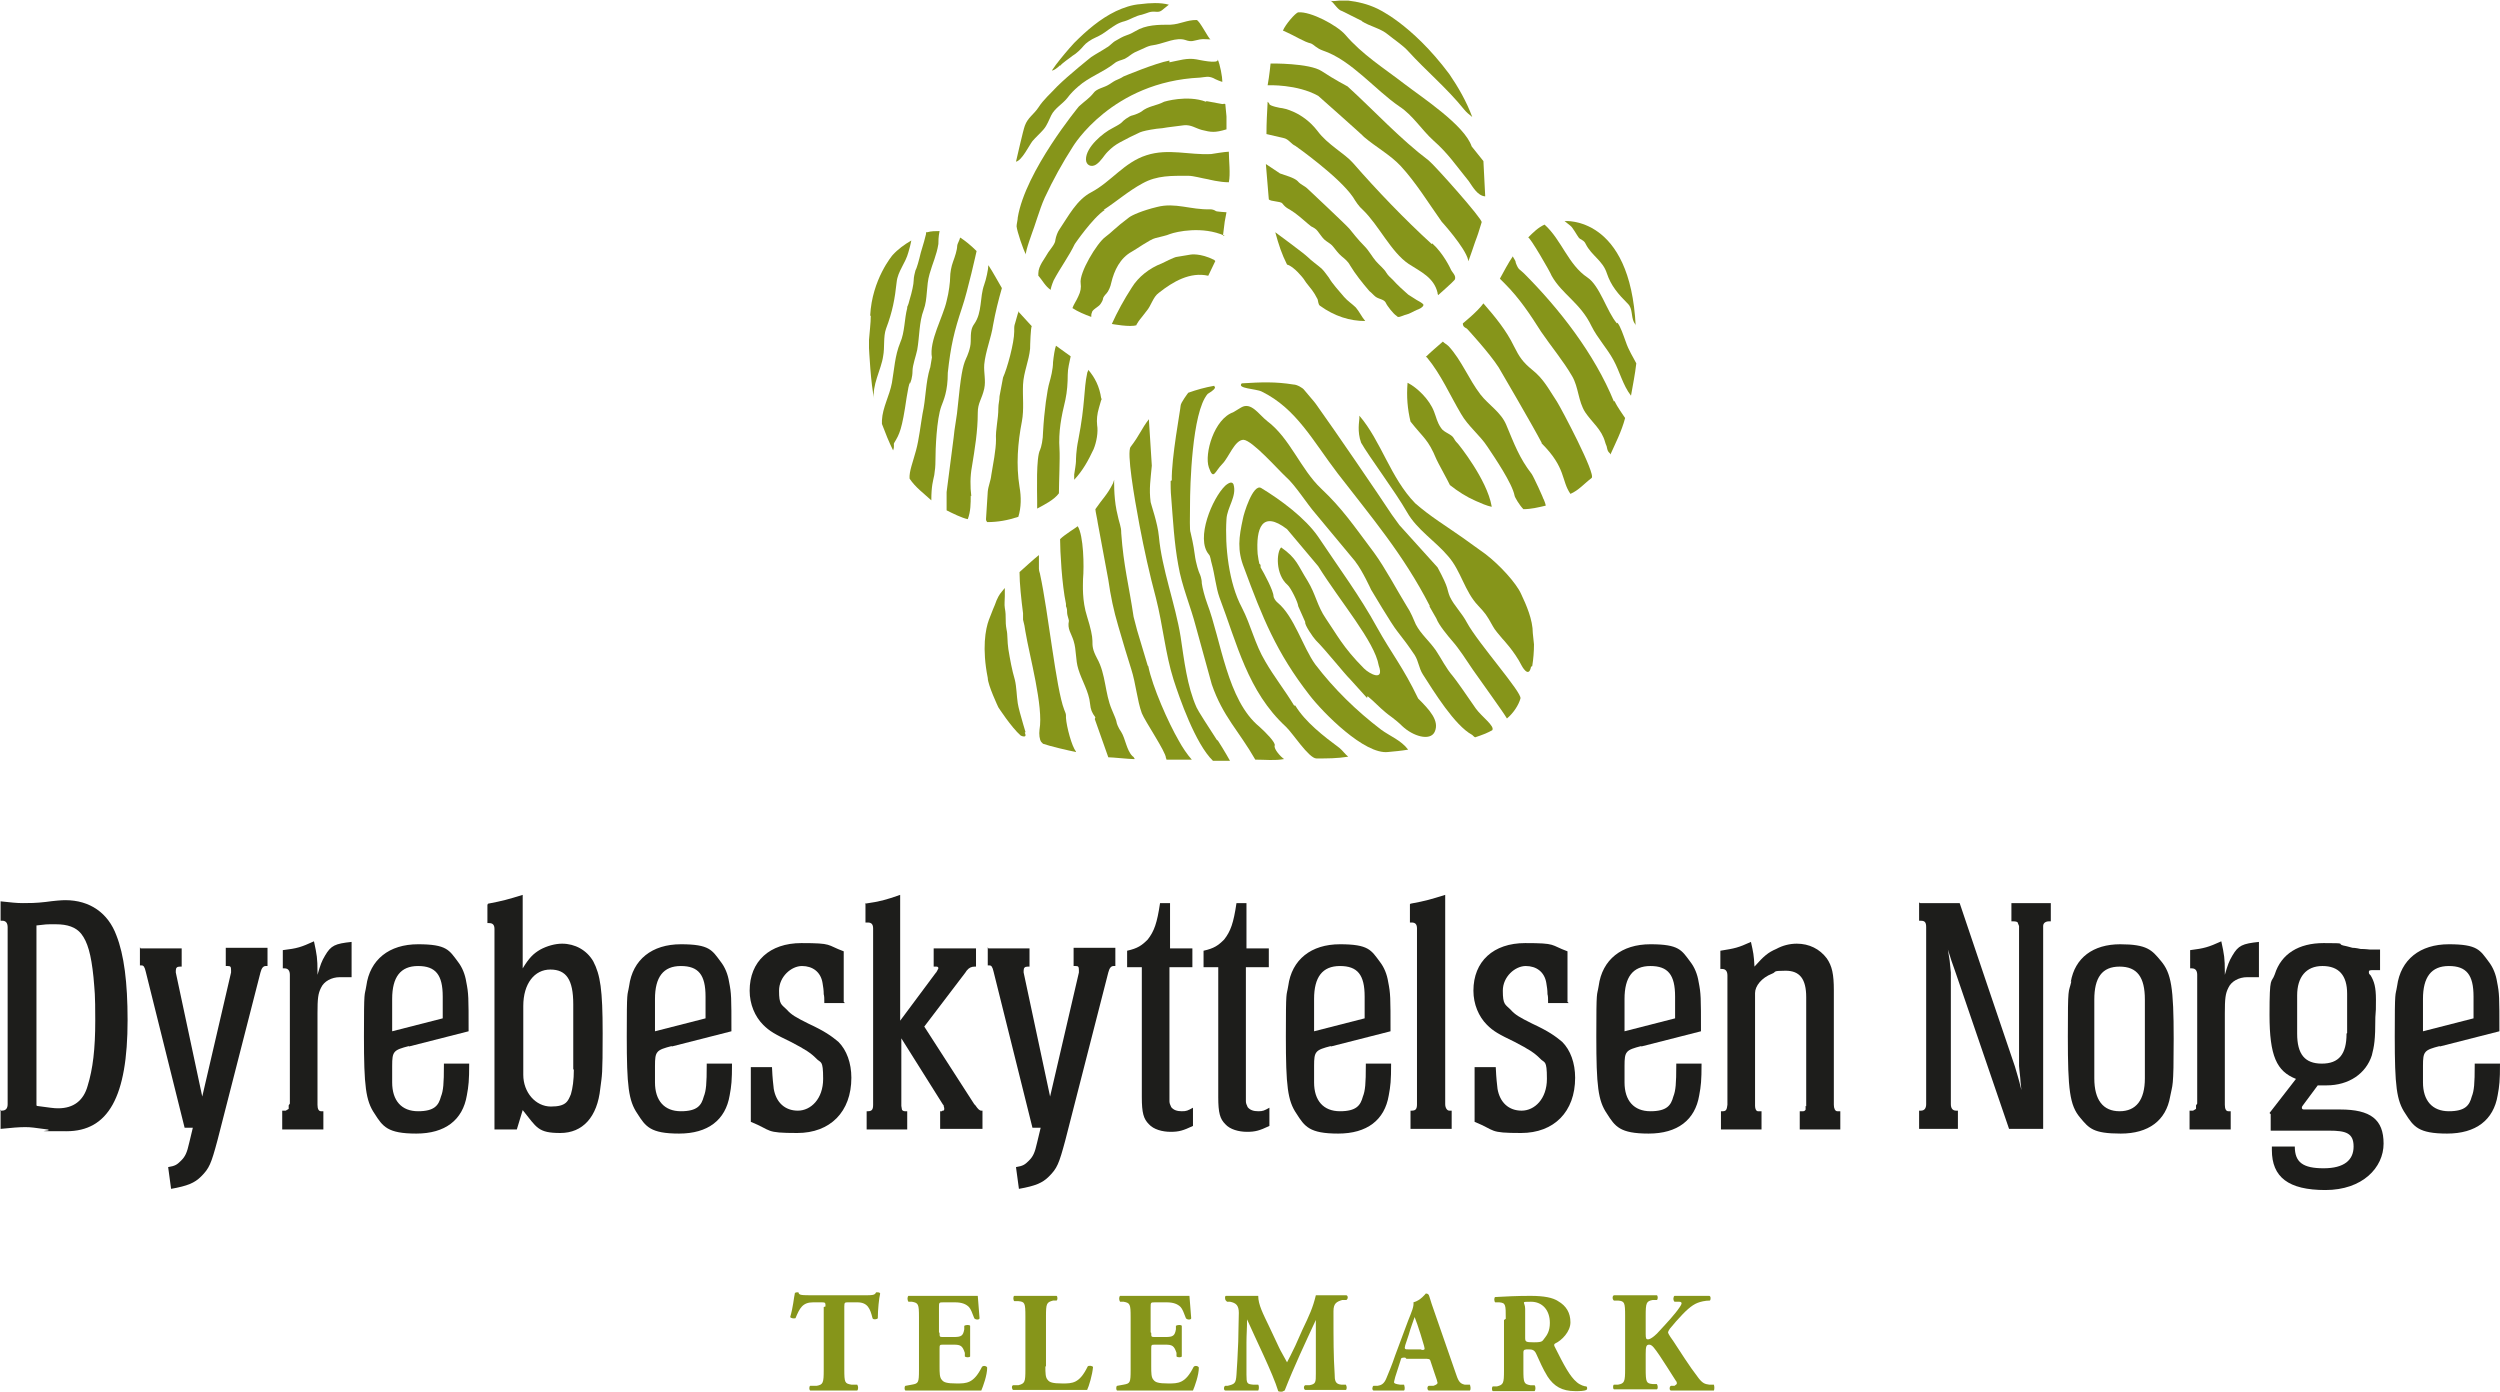 <?xml version="1.0" encoding="UTF-8"?>
<svg xmlns="http://www.w3.org/2000/svg" id="Logo" version="1.1" viewBox="0 0 425.2 236.7">
  <defs>
    <style>
      .cls-1 {
        fill: #1d1d1b;
      }

      .cls-1, .cls-2 {
        stroke-width: 0px;
      }

      .cls-2 {
        fill: #86951a;
      }
    </style>
  </defs>
  <g>
    <g>
      <path class="cls-1" d="M0,188.9h.3c.7,0,1-.4,1-1.1v-30.1c0-.7-.3-1.1-.9-1.1H.1v-3.3c1.9.2,2.7.3,3.8.3s2.2,0,3.9-.2c1.4-.2,2.7-.3,3.3-.3,4.2,0,7.3,2.2,8.7,6,1.3,3.3,1.9,8,1.9,14.4,0,13.1-3.3,18.9-10.4,18.9s-2,0-3.2-.3c-2.3-.3-2.8-.4-3.8-.4s-2.3.1-4.2.3v-3.3ZM6.3,188.1c2.3.3,2.8.4,3.6.4,2.6,0,4.3-1.3,5-3.8.9-2.9,1.3-6.3,1.3-11.1s-.1-4.9-.3-7.4c-.4-3.9-1-6-2.1-7.4-.9-1.1-2.3-1.6-4.3-1.6s-1.4,0-3.3.2v30.6Z"></path>
      <path class="cls-1" d="M23.9,161.3h7v3.1h-.3c-.5,0-.7.2-.7.7s0,.3,0,.3l4.5,21.1,4.9-21.1v-.4c0-.6-.1-.7-.6-.7h-.3v-3.1h7.1v3.1h-.3c-.4,0-.7.3-.9,1.1l-7.3,28.5c-1.1,4.1-1.4,4.8-2.8,6.2-1.1,1.1-2.3,1.6-5.1,2.1l-.5-3.7c1.2-.2,1.5-.4,2.2-1.1.7-.7,1-1.3,1.4-3.1l.6-2.5h-1.4l-6.6-26.5c-.2-.9-.4-1.1-.7-1.1h-.3v-3.1Z"></path>
      <path class="cls-1" d="M48,188.9h.6c0,0,.5-.3.5-.3v-.6c0,0,.2-.3.2-.3v-21.9c0-.7-.3-1.1-.9-1.1h-.3v-3.1c2.5-.3,3.1-.5,5.3-1.5.5,2.3.6,2.9.6,5.2v.5c.5-1.7.7-2.3,1.3-3.3,1-1.7,1.7-2,4.5-2.3v6h-2c-1.4,0-2.7.7-3.2,1.8-.5,1-.6,1.8-.6,4.4v15.5c0,.7.2,1.1.6,1.1h.4v3.1h-7v-3.1Z"></path>
      <path class="cls-1" d="M69.6,177.9c-2.7.7-2.9.9-2.9,3.4v2.8c0,3.1,1.6,4.9,4.4,4.9s3.5-1,3.9-2.5c.4-1,.5-2.2.5-5.3v-.3h4.3c0,2.9-.1,3.8-.4,5.4-.7,4.2-3.7,6.5-8.6,6.5s-5.7-1.2-7.1-3.4c-1.5-2.2-1.8-4.7-1.8-13.1s.1-6.7.4-8.6c.6-4.5,3.9-7.1,8.8-7.1s5.3,1,6.8,3c.7.9,1.2,2.1,1.4,3.4.4,2,.4,2.6.4,8.4l-10.2,2.6ZM66.7,175.4l8.6-2.2v-3.7c0-3.7-1.2-5.2-4.2-5.2s-4.4,1.9-4.4,5.6v5.5Z"></path>
      <path class="cls-1" d="M83,153.7c2.6-.5,3.3-.7,5.9-1.5v12.5c1.1-1.8,1.8-2.5,3-3.2,1.1-.6,2.5-1,3.7-1,2.2,0,4.2,1.1,5.3,3,1.2,2.3,1.6,4.8,1.6,12.2s-.1,7-.4,9.4c-.5,4.9-3,7.6-6.8,7.6s-4-.9-6.4-3.9l-1,3.3h-3.8v-34.1c0-.7-.3-1-.9-1h-.3v-3.1ZM97.5,181.9v-11.1c0-4.2-1.2-5.9-3.9-5.9s-4.6,2.4-4.6,6.2v11.7c0,3,2.1,5.4,4.7,5.4s2.9-.9,3.4-2.1c.3-1,.5-2.4.5-4.2Z"></path>
      <path class="cls-1" d="M114.3,177.9c-2.7.7-2.9.9-2.9,3.4v2.8c0,3.1,1.6,4.9,4.4,4.9s3.5-1,3.9-2.5c.4-1,.5-2.2.5-5.3v-.3h4.3c0,2.9-.1,3.8-.4,5.4-.7,4.2-3.7,6.5-8.6,6.5s-5.7-1.2-7.1-3.4c-1.5-2.2-1.8-4.7-1.8-13.1s.1-6.7.4-8.6c.6-4.5,3.9-7.1,8.8-7.1s5.3,1,6.8,3c.7.9,1.2,2.1,1.4,3.4.4,2,.4,2.6.4,8.4l-10.2,2.6ZM111.4,175.4l8.6-2.2v-3.7c0-3.7-1.2-5.2-4.2-5.2s-4.4,1.9-4.4,5.6v5.5Z"></path>
      <path class="cls-1" d="M143.7,170.6h-3.5c0-.7,0-1.2-.1-1.5,0-.7-.1-1.3-.2-1.9-.3-1.9-1.7-2.9-3.5-2.9s-3.9,1.8-3.9,4.2.4,2.3,1.3,3.2c.8.9,1.5,1.3,3.7,2.4,2.8,1.3,3.9,2.1,5.1,3.1,1.4,1.4,2.2,3.6,2.2,6.1,0,5.8-3.6,9.4-9.2,9.4s-4.2-.4-7.9-1.9v-9.3h3.6c.1,2.2.2,2.7.3,3.7.4,2.3,1.9,3.7,4.1,3.7s4.3-2,4.3-5.4-.4-2.6-1.2-3.5c-.9-.9-1.8-1.5-4.3-2.8-2.7-1.3-3.6-1.8-4.7-2.9-1.4-1.4-2.3-3.5-2.3-5.8,0-5,3.4-8.1,8.8-8.1s4.2.3,7.2,1.4v8.6Z"></path>
      <path class="cls-1" d="M147.1,153.7c2.7-.4,3.4-.6,6-1.5v21.4l6.1-8.2c.1,0,.1-.2.2-.3.1-.2.2-.4.2-.4,0-.3-.2-.3-.5-.3h-.3v-3.1h7.2v3.1h-.2c-.6,0-1,.2-1.4.7l-.2.3-7,9.2,8.5,13.2.2.2c.4.6.7.9,1,.9h.2v3.1h-7.2v-3h.3c0-.1.2-.1.2-.1.2,0,.2-.2.2-.3s0-.2-.1-.5c0-.1,0-.2-.1-.2l-7.1-11.3v11.5c0,0,.1.6.1.6,0,.1.2.3.5.3h.4v3.1h-6.9v-3.1h.2c.7,0,.9-.3.9-1.1v-30c0-.7-.3-1-.9-1h-.4v-3.1Z"></path>
      <path class="cls-1" d="M168.1,161.3h7v3.1h-.3c-.5,0-.7.2-.7.7s0,.3,0,.3l4.5,21.1,4.9-21.1v-.4c0-.6-.1-.7-.6-.7h-.3v-3.1h7.1v3.1h-.3c-.4,0-.7.3-.9,1.1l-7.3,28.5c-1.1,4.1-1.4,4.8-2.8,6.2-1.1,1.1-2.3,1.6-5.1,2.1l-.5-3.7c1.2-.2,1.5-.4,2.2-1.1.7-.7,1-1.3,1.4-3.1l.6-2.5h-1.4l-6.6-26.5c-.2-.9-.4-1.1-.7-1.1h-.3v-3.1Z"></path>
      <path class="cls-1" d="M191.7,161.7c1.8-.4,2.5-.9,3.5-1.9,1.1-1.4,1.6-2.8,2.1-6.2h1.7v7.7h3.8v3.2h-3.9v21.2c0,.9,0,1.4,0,1.6,0,.3.1.6.3,1,.4.5,1,.7,1.8.7s1-.1,1.9-.6v3.1c-1.7.8-2.4,1-3.8,1s-2.9-.4-3.7-1.3c-.9-.9-1.2-1.9-1.2-4.6v-22.1h-2.5v-2.8Z"></path>
      <path class="cls-1" d="M204.7,161.7c1.8-.4,2.5-.9,3.5-1.9,1.1-1.4,1.6-2.8,2.1-6.2h1.7v7.7h3.8v3.2h-3.9v21.2c0,.9,0,1.4,0,1.6,0,.3.1.6.3,1,.4.5,1,.7,1.8.7s1-.1,1.9-.6v3.1c-1.7.8-2.4,1-3.8,1s-2.9-.4-3.7-1.3c-.9-.9-1.2-1.9-1.2-4.6v-22.1h-2.5v-2.8Z"></path>
      <path class="cls-1" d="M226.4,177.9c-2.7.7-2.9.9-2.9,3.4v2.8c0,3.1,1.6,4.9,4.4,4.9s3.5-1,3.9-2.5c.4-1,.5-2.2.5-5.3v-.3h4.3c0,2.9-.1,3.8-.4,5.4-.7,4.2-3.7,6.5-8.6,6.5s-5.7-1.2-7.1-3.4c-1.5-2.2-1.8-4.7-1.8-13.1s.1-6.7.4-8.6c.6-4.5,3.9-7.1,8.8-7.1s5.3,1,6.8,3c.7.9,1.2,2.1,1.4,3.4.4,2,.4,2.6.4,8.4l-10.2,2.6ZM223.5,175.4l8.6-2.2v-3.7c0-3.7-1.2-5.2-4.2-5.2s-4.4,1.9-4.4,5.6v5.5Z"></path>
      <path class="cls-1" d="M239.9,153.7c2.7-.5,3.3-.7,5.9-1.5v35.6c0,.6.3,1.1.7,1.1h.4v3.1h-7v-3.1h.2c.7,0,.9-.3.9-1.1v-29.9c0-.7-.3-1-.9-1h-.3v-3.1Z"></path>
      <path class="cls-1" d="M266.8,170.6h-3.5c0-.7,0-1.2-.1-1.5,0-.7-.1-1.3-.2-1.9-.3-1.9-1.7-2.9-3.5-2.9s-3.9,1.8-3.9,4.2.4,2.3,1.3,3.2c.8.9,1.5,1.3,3.7,2.4,2.8,1.3,3.9,2.1,5.1,3.1,1.4,1.4,2.2,3.6,2.2,6.1,0,5.8-3.6,9.4-9.2,9.4s-4.2-.4-7.9-1.9v-9.3h3.6c.1,2.2.2,2.7.3,3.7.4,2.3,1.9,3.7,4.1,3.7s4.3-2,4.3-5.4-.4-2.6-1.2-3.5c-.9-.9-1.8-1.5-4.3-2.8-2.7-1.3-3.6-1.8-4.7-2.9-1.4-1.4-2.3-3.5-2.3-5.8,0-5,3.4-8.1,8.8-8.1s4.2.3,7.2,1.4v8.6Z"></path>
      <path class="cls-1" d="M279.2,177.9c-2.7.7-2.9.9-2.9,3.4v2.8c0,3.1,1.6,4.9,4.4,4.9s3.5-1,3.9-2.5c.4-1,.5-2.2.5-5.3v-.3h4.3c0,2.9-.1,3.8-.4,5.4-.7,4.2-3.7,6.5-8.6,6.5s-5.7-1.2-7.1-3.4c-1.5-2.2-1.8-4.7-1.8-13.1s.1-6.7.4-8.6c.6-4.5,3.9-7.1,8.8-7.1s5.3,1,6.8,3c.7.9,1.2,2.1,1.4,3.4.4,2,.4,2.6.4,8.4l-10.2,2.6ZM276.3,175.4l8.6-2.2v-3.7c0-3.7-1.2-5.2-4.2-5.2s-4.4,1.9-4.4,5.6v5.5Z"></path>
      <path class="cls-1" d="M292.6,161.7c2.5-.4,3-.5,5.2-1.5.4,1.8.5,2.2.6,4.2,1.6-1.8,2.3-2.4,3.7-3,1.1-.6,2.3-.9,3.5-.9,2.1,0,3.9.9,5.1,2.5.9,1.3,1.2,2.7,1.2,5.4v19.5c0,.6.2,1.1.6,1.1h.5v3.1h-6.9v-3.1h.6c.2,0,.4-.2.4-.3v-.6c.1,0,.1.1.1.1v-18.6c0-3.1-1.1-4.5-3.5-4.5s-1.5.2-2.3.5c-1.8.7-2.9,2.1-2.9,3.3v19.2c0,.5.2.9.5.9h.6v3.1h-6.9v-3.1h.3c.6,0,.7-.3.8-1.1v-22c0-.7-.3-1.1-.9-1.1h-.3v-3.1Z"></path>
      <path class="cls-1" d="M326.6,153.6h6.7c0,.1,9.4,27.8,9.4,27.8.3,1.1.6,1.9,1.1,4-.1-1-.2-1.7-.2-2.1-.1-1.1-.2-1.7-.2-2v-23.8c0,0-.2-.5-.2-.5,0-.2-.3-.3-.8-.3h-.3v-3.1h6.7v3.1h-.3c-.6,0-1,.3-1,.8v34.5h-5.8l-9.2-26.9-.6-1.7-.6-1.9.3,1.9.2,2v22.4c0,.7.3,1.1.9,1.1h.3v3.1h-6.6v-3.1h.3c.6,0,.9-.4.9-1.1v-30.1c0-.8-.2-1.1-.9-1.1h-.3v-3.1Z"></path>
      <path class="cls-1" d="M352.2,167c.7-4.1,3.8-6.4,8.4-6.4s5.4,1,6.9,2.8c1.8,2.1,2.2,4.6,2.2,13.3s-.2,7.6-.6,9.8c-.7,4.1-3.7,6.3-8.4,6.3s-5.4-.9-6.9-2.7c-1.8-2.1-2.1-4.8-2.1-13.8s.1-7.2.6-9.4ZM364.8,183.4v-13.4c0-3.8-1.3-5.6-4.3-5.6s-4.3,1.9-4.3,5.6v13.4c0,3.7,1.5,5.6,4.3,5.6s4.3-1.9,4.3-5.6Z"></path>
      <path class="cls-1" d="M372.4,188.9h.6c0,0,.5-.3.5-.3v-.6c0,0,.2-.3.2-.3v-21.9c0-.7-.3-1.1-.9-1.1h-.3v-3.1c2.4-.3,3.1-.5,5.3-1.5.5,2.3.6,2.9.6,5.2v.5c.5-1.7.7-2.3,1.3-3.3,1-1.7,1.7-2,4.5-2.3v6h-2c-1.4,0-2.7.7-3.2,1.8-.5,1-.6,1.8-.6,4.4v15.5c0,.7.2,1.1.6,1.1h.4v3.1h-7v-3.1Z"></path>
      <path class="cls-1" d="M386,189.3l4.5-5.8c-3.3-1.3-4.5-3.9-4.5-10.9s.3-5.2.9-6.9c1.1-3.5,4.1-5.3,8.3-5.3s2.2.1,3.3.4c1,.2,1.5.4,1.6.4s.5,0,1.4.2c.9,0,1.4.1,1.6.1h1.7v3.5h-1c-.7,0-.9,0-.9.3s0,.3.3.6c.6,1,.9,2,.9,4.1s0,1.4-.1,3c0,4-.2,4.9-.6,6.5-1,3.1-3.9,5.1-7.7,5.1s-1,0-1.5,0l-2.3,3.1c-.3.4-.4.5-.4.7s.1.3.4.3h6.1c5.2,0,7.4,1.7,7.4,5.8s-3.6,7.9-9.9,7.9-9.1-2.2-9.1-6.8v-.6h3.9c0,2.7,1.4,3.7,4.9,3.7s5.1-1.4,5.1-3.7-1.3-2.7-4.2-2.7h-9.9v-2.8ZM399.2,175.7v-6.7c0-3.1-1.4-4.7-4.2-4.7s-4.3,1.9-4.3,5v6.5c0,3.5,1.3,5.1,4.2,5.1s4.2-1.6,4.2-5.1Z"></path>
      <path class="cls-1" d="M415,177.9c-2.7.7-2.9.9-2.9,3.4v2.8c0,3.1,1.6,4.9,4.4,4.9s3.5-1,3.9-2.5c.4-1,.5-2.2.5-5.3v-.3h4.3c0,2.9-.1,3.8-.4,5.4-.7,4.2-3.7,6.5-8.6,6.5s-5.7-1.2-7.1-3.4c-1.5-2.2-1.8-4.7-1.8-13.1s.1-6.7.4-8.6c.6-4.5,3.9-7.1,8.8-7.1s5.3,1,6.8,3c.7.9,1.2,2.1,1.4,3.4.4,2,.4,2.6.4,8.4l-10.2,2.6ZM412.1,175.4l8.6-2.2v-3.7c0-3.7-1.2-5.2-4.2-5.2s-4.4,1.9-4.4,5.6v5.5Z"></path>
    </g>
    <g>
      <path class="cls-2" d="M198.9,10.6c1.6-.3,3-.8,4.6-.5.1,0,3.9.9,3.6,0,.4.8.8,3,.8,3.8,0,.1-1.4-.5-1.5-.6-.9-.4-1.3-.2-2.3-.1-15,.7-21.6,11.7-21.6,11.7-1.8,2.8-3.4,5.7-4.8,8.7-.5,1.1-.9,2.3-1.3,3.5-.2.5-.3,1-.5,1.5-.2.6-1.6,4.3-1.4,4.7-.5-.9-1.5-3.9-1.6-4.8,0-.4.2-1.1.2-1.5,1.3-7.9,10.4-18.9,10.4-18.9,1.1-1,1.8-1.4,2.5-2.3.5-.7,1.7-.9,2.4-1.3.4-.2.9-.6,1.3-.8.6-.3.8-.3,1.4-.7,0,0,5.5-2.3,7.8-2.7"></path>
      <path class="cls-2" d="M274.6,68.2c.5,1.1,1.5,2.4,1.8,2.9-.6,2.3-1.7,4.4-2.5,6.2,0,0-.1-.3-.2-.3-.2-.2-.3-.4-.4-.9,0-.2-.2-.5-.3-.9-.6-2.2-2.2-3.3-3.4-5.1-1.2-1.9-1.1-4.2-2.2-6.1-1.5-2.6-3.6-5.1-5.3-7.6-1.9-3-3.7-5.7-6.2-8.2-.3-.3-.5-.5-.8-.8.6-1.1,1.5-2.8,2.2-3.8.1.3.5.7.5,1.1.5,1.3.6,1,1.4,1.8,6,6,12,13.7,15.3,21.8"></path>
      <path class="cls-2" d="M176.4,85.2c0,.2,0,1,0,1.3,1.3-.7,2.9-1.5,3.7-2.6,0-1.8.2-6,.1-7.5-.2-3,.3-5.5,1-8.4.3-1.4.4-2.9.4-4.3,0-1,.3-2.1.5-3.1-.8-.6-1.7-1.2-2.5-1.8-.2.5-.4,1.8-.5,2.8,0,1.2-.4,2.7-.6,3.4-.4,1.3-.9,4.9-1.1,8.5,0,1.2-.3,2.6-.5,3-.7,1.3-.5,7.1-.5,8.7"></path>
      <path class="cls-2" d="M187.7,35.7c2.3-1.5,4.2-3.2,6.6-4.5,2.5-1.4,5-1.3,7.8-1.3.9,0,2.2.4,3.4.6,0,0,1.9.5,3.5.5.3-1.4,0-3.8,0-5.2-.6,0-3,.4-3,.4-3.7.2-7.3-1-11,.2-3.8,1.2-6,4.5-9.4,6.3-2.5,1.3-3.9,4.1-5.4,6.3-.3.4-.6,1.2-.7,1.8,0,.6-.7,1.4-1.2,2.1-.6,1.1-1.7,2.3-1.7,3.6,0,.1,0,.2,0,.4,0,0,0,0,.1.1.6.7,1.1,1.7,2,2.3,0,0,0,0,0,0,0-.2.2-.9.5-1.6,1.1-2.1,2.6-4.1,3.6-6.2,0,0,3-4.4,5.1-5.8"></path>
      <path class="cls-2" d="M187.3,67.8c-.3-2.1-1.1-3.6-2.2-4.9,0,.2-.2.4-.2.6-.6,2.8-.3,5.1-1.5,11.3-.4,1.9-.4,3.4-.4,3.7,0,.3-.2,1.6-.3,2.2,0,.2,0,.8,0,.9,1.5-1.6,2.4-3.3,3.3-5.2.5-1.2.8-2.9.6-4.1-.1-.9,0-1.9.3-2.9.2-.6.3-1.2.5-1.6"></path>
      <path class="cls-2" d="M252.6,33.4c-1.3-.1-2.1-1.6-2.8-2.6-2.2-2.7-3.5-4.7-6-6.9-2-1.8-3.5-4.3-5.8-5.8-4.1-2.8-8.2-7.9-13-9.5-1.1-.4-1.4-.9-2-1.2-1.3-.3-2.5-1.2-4.8-2.2.4-1,2.1-3,2.6-3.1,2.1-.2,6.6,2.2,8,3.8,2.9,3.4,6.6,5.7,10.1,8.4,3,2.3,10.2,7,11.4,10.6l2,2.5.3,5.9Z"></path>
      <path class="cls-2" d="M249.7,44.4c0,.4,1.3-3.7,1.5-4.1.3-.8.5-1.6.8-2.5.2-.5-8-9.7-9-10.5-4.9-3.7-9.2-8.4-13.8-12.6,0,0-2.3-1.2-4.4-2.6-2.1-1.4-8.7-1.3-8.7-1.3,0,0-.2,2.1-.5,3.7.2,0,5-.2,8.6,1.8,0,0,7.8,6.9,7.8,7,2,1.7,4.4,3,6.2,4.9,2.6,2.8,4.8,6.4,7,9.5,0,0,4,4.4,4.5,6.5"></path>
      <path class="cls-2" d="M231.6,3.6c1.4.9,3.2,1.2,4.5,2.3,1.1.9,2.5,1.8,3.4,2.8,3.1,3.4,6.6,6.3,9.5,9.9.4.5.9.9,1.4,1.3-1-2.7-2.4-5.1-3.9-7.3-6.5-8.7-12.4-11.2-12.4-11.2-1.5-.7-3.1-1.1-4.8-1.3-.5,0-1,0-1.5,0-.3,0-1.3.2-1.5,0,.7.5,1.2,1.6,2,1.8l3.4,1.7Z"></path>
      <path class="cls-2" d="M278.2,55.4c0-.2-.2-.4-.3-.6-.5-1-.2-2.3-1-3.1-1.7-1.7-2.9-3.1-3.6-5.2-.7-2.2-2.6-3-3.6-5-.3-.7-.9-.7-1.2-1.1-.3-.4-1-1.7-1.4-2l-1-.8s11.2-1,12.1,17.9"></path>
      <path class="cls-2" d="M205.2,17.2l2.7.5c.1,0,.4-.1.5,0,0,.3.2,1.8.2,2.1,0,.3,0,1.9,0,2.2-2,.6-2.6.5-4.2.1-1.1-.3-1.8-.9-3-.8-1.4.2-2.6.3-3.7.5-.3,0-.7.1-1,.1-1.4.2-2.3.4-2.8.6-1.1.5-2.3,1.1-3.4,1.7-.9.5-1.4.9-2.1,1.6-.7.7-1.1,1.6-2,2.2-.8.5-1.7.1-1.7-.9,0-2.1,2.9-4.5,4.5-5.3.5-.3,1-.5,1.5-.9.3-.3.5-.5.8-.7.5-.3.7-.5,1.2-.6.4-.1,1.1-.4,1.4-.6,1.2-1,2.6-1,3.9-1.7,0,0,3.9-1.2,7.1,0"></path>
      <path class="cls-2" d="M215.3,27.9s2.4,1.6,2.4,1.6c.8.3,2.4.7,3,1.3.6.7,1.1.7,1.8,1.4,0,0,6.4,6,7,6.7.5.6,1.4,1.8,2.6,3,.7.7,1.3,1.8,1.9,2.5.6.7,1.4,1.3,1.8,2,.3.5.7.8,1.1,1.2.8.9,1.7,1.7,2.6,2.5.3.2.8.5,1.1.7.2.2,1.6.8,1.5,1.1-.1.4-.8.7-1.1.8-.5.2-1.3.7-1.8.8-.2,0-1.2.5-1.4.4-.1,0-.2-.1-.3-.2-.5-.3-1.6-1.7-1.8-2.2-.3-.6-1.1-.6-1.7-1-.4-.3-.7-.7-1.1-1-1.2-1.4-2.4-2.9-3.3-4.4-.3-.6-.9-1.1-1.4-1.5-.6-.5-1-1.1-1.5-1.7-.4-.5-1.1-.8-1.5-1.2-.4-.4-.7-.9-1.1-1.4-.3-.4-.7-.6-1.1-.8-.9-.7-1.7-1.5-2.8-2.3-1.1-.8-1.4-.7-2.1-1.6-.3-.4-2-.3-2.3-.7"></path>
      <path class="cls-2" d="M243.5,41.5c-4.6-4.2-9.3-9.1-13.4-13.8-1.4-1.6-4.3-3.1-6-5.4-2.6-3.4-6-3.9-6-3.9-.3,0-2.2-.4-2.2-.7,0-.1-.2-.3-.3-.4-.1,2-.2,3.5-.2,5.5l3,.7c.8.2,1.2,1,1.9,1.3,0,0,7.4,5.2,9.8,8.7.5.8,1,1.6,1.7,2.2,2.7,2.6,4.8,7.2,7.8,9.2,2,1.3,4.3,2.3,4.9,4.9,0,.1,0,.2.1.4,0,0,2.6-2.3,2.8-2.6.4-.7-.5-1.3-.7-1.9,0,0-1.2-2.6-3.1-4.3"></path>
      <path class="cls-2" d="M193.3,55.2c.6-1,.5-.7,1.7-2.3.8-.9,1.1-2.4,2.1-3.1,2.4-1.9,5.3-3.6,8.4-2.9l1.2-2.5-.2-.2c-2.4-1.2-4-.9-4-.9l-2.4.4c-.3,0-2.3,1-2.5,1.1-2.1.8-4,2.3-5.1,4.1-1.3,2-2.5,4.2-3.4,6.2,0,0,3.2.6,4.2.2"></path>
      <path class="cls-2" d="M208,40.1c.2-1.5.3-2.4.3-2.4l.3-1.6s-1.7-.1-1.8-.2c-.3-.2-.6-.3-1-.3-3.3.1-5.9-1.2-9-.4-2.5.6-4.3,1.4-4.8,1.8-2.4,1.8-2.9,2.5-4,3.3-1.4,1-4.5,6.1-4.2,7.9.1.7,0,1.4-.4,2.2-.3.7-.8,1.4-1,2,.9.6,2.1,1.1,3.2,1.5,0-.3,0-.5.1-.7,0-.5,1.1-1,1.4-1.4.3-.4.5-.8.5-1s.3-.6.6-.9c.3-.3.7-1.2.8-1.8.5-2.1,1.5-4.2,3.5-5.3.6-.3,3.1-2.1,4-2.3,1.1-.3,1.8-.4,2.5-.7,1.1-.4,5.5-1.4,9.3.3"></path>
      <path class="cls-2" d="M222.4,43.7c.7.7,1.6,1.3,2.4,2,.5.5.8,1,1.2,1.5.7,1.2,1.7,2.2,2.6,3.3.6.7,1.4,1.2,2,1.8.6.7,1,1.6,1.6,2.3-2.6,0-5.2-.8-7.7-2.6-.3-.2-.3-.8-.4-1.1-.2-.3-.3-.6-.5-.9-.6-1-1.3-1.6-1.9-2.6,0,0-1.6-2.1-2.8-2.4-.9-1.8-1.4-3.3-2-5.5,0,0,4.9,3.6,5.5,4.2"></path>
      <path class="cls-2" d="M253.7,86.2c-.9-.2-1.8-.6-2.7-1-1.6-.7-3-1.6-4.4-2.7-.1-.3-2.2-4.1-2.3-4.4-1.4-3.4-2.2-3.6-4.4-6.4-.5-2.1-.7-4.2-.5-6.6,1.6.8,3.7,2.8,4.5,4.9.4,1,.5,1.8,1.2,2.8.5.8,1.8,1,2.2,1.8.2.4.5.7.7.9,0,0,4.9,6,5.7,10.6"></path>
      <path class="cls-2" d="M275,55c-1.7-2-2.9-6.4-5-7.8-3.3-2.2-4.4-6.4-7.3-9-1.1.5-1.9,1.3-2.8,2.2.2-.3,3.8,5.9,4,6.5,1.8,3.2,4.9,4.6,6.8,8.6,1,2,2.6,3.7,3.7,5.7,1.1,2,1.6,4.3,3,6.1.3-1.7.7-3.7.9-5.5-.5-1-1.3-2.2-1.8-3.7-.4-1.1-.9-2.6-1.4-3.2"></path>
      <path class="cls-2" d="M179.8,14.7c-1.1,1.2-2.3,2.2-3.2,3.6-.8,1.2-1.8,1.7-2.3,3.1-.3.8-1.3,5.3-1.5,6.1,1-.2,2.2-2.7,2.8-3.5.6-.7,1.3-1.3,1.9-2,.6-.7.9-1.6,1.3-2.4.6-1.2,1.9-1.9,2.7-2.9.6-.8,1.2-1.4,1.9-2,1.8-1.6,4.2-2.4,6.1-3.9.6-.5,1.1-.5,1.8-.8.6-.3,1.1-.8,1.7-1.1,2.1-.9,2.1-1.1,3.6-1.3,1.5-.3,3.5-1.3,5-.8,1.1.4,1.4.1,2.5-.1.6-.1,1.2,0,1.8,0-.3,0-1.9-3.3-2.4-3.3-1.7,0-2.7.7-4.4.8-2.1,0-4.2,0-6,1.1-.5.3-.9.5-1.5.7-.6.2-1.3.6-1.8.9-.6.3-1,.9-1.6,1.2-.9.6-1.7,1-2.6,1.6,0,0-3.9,3.1-5.8,5"></path>
      <path class="cls-2" d="M207,125.9c-1.5-2.3-3.3-5.1-3.5-5.6-1.6-3.6-2.1-8-2.7-12-.9-5.6-3.2-11.5-3.7-17.1-.2-2.2-1.3-5.3-1.4-5.8-.3-2.3,0-3.9.2-6.2l-.5-7.9c-1.3,1.7-1.5,2.6-3.1,4.7-.7.9.6,8.5,1.5,13.3.8,4.2,1.7,8.3,2.8,12.4,1.2,4.7,1.6,9.5,3,13.9,1,3.1,3.7,10.9,6.7,13.8,1.6,0,1.5,0,2.9,0,0,0-1-1.8-2.1-3.5"></path>
      <path class="cls-2" d="M220.1,120c-1.5-2.5-3.4-4.9-4.9-7.5-1.8-3-2.4-6.1-4-9.2-2.2-4.1-2.9-10.4-2.6-15,.1-2,1.8-3.9,1.2-5.9-.2-.5-.7-.4-1.4.2-2.2,2.1-5.1,9-2.8,11.7.3.3.3,1,.5,1.6.5,1.8.7,4,1.3,5.7,3,7.9,4.8,16,11.3,22,1.1,1,3.9,5.4,5.2,5.4,1.9,0,3.5,0,5.4-.3-.5-.4-1-1.1-1.5-1.5-2.7-2-5.8-4.4-7.5-7.2"></path>
      <path class="cls-2" d="M195.3,113.3c.7,3.5,3.4,9.6,5.2,12.7.6,1.1,1.4,2.3,2.2,3.2-.8,0-3.4,0-4.3,0,0-.1-.1-.3-.1-.3,0-1-3.6-6.3-4.1-7.6-.8-2.2-1-5-1.8-7.5-.4-1.2-1.6-5.2-2.2-7.3-.8-2.7-1.3-5.1-1.7-7.9l-1.8-9.7c0-.2-.4-2-.4-2.3,1.3-1.9,2-2.4,3-4.4,0,0,.2-.6.2-.6,0,0-.1,2.7.4,5.2.5,2.5.8,2.6.8,3.9.4,5.6,1.3,8.8,2.1,14.2,0,0,.6,2.3.6,2.3l1.8,6Z"></path>
      <path class="cls-2" d="M199.1,81.8c0,.8,0,1.8.1,2.8.3,3.8.5,7.7,1.2,11.5.6,3.6,2.1,7,3,10.5l2.7,9.8c1.9,5.5,4.6,7.9,7.4,12.8,1.7,0,3.3.2,4.9-.1-.5-.3-1.8-1.7-1.6-2.3.2-.5-1.6-2.3-2.6-3.2-5.5-4.5-6.5-14.7-8.9-21-.4-1.1-.8-2.6-.9-3.4,0-.8-.3-1.5-.4-1.7-.1-.2-.6-1.6-.8-3.2-.2-1.6-.6-3.3-.7-3.7-.2-.4-.1-2.5-.1-4.8,0-2.9.3-15.7,3-18.8,2.2-1.3.7-1.3,1.2-1.4-1.7.3-3.1.7-4.5,1.2,0,0-1.3,1.7-1.3,2.2s-1.6,9-1.5,12.7"></path>
      <path class="cls-2" d="M186.3,122c-.6-.8-.8-1.3-.9-2.3-.2-2.1-1.4-3.9-2-5.9-.5-1.6-.3-3.2-.8-4.8-.4-1.3-1.1-2-.8-3.4,0-.2-.3-1-.3-1.3,0-.4,0-.8-.2-1.2,0-.1,0-.3,0-.4-.7-3.3-1-9-1-11,.8-.8,2.8-2,3-2.2,1,1.6,1.1,6.8.9,9,0,1-.2,3.6.7,6.4.6,1.9.9,3.3.9,4.1,0,.9,0,1.5.8,3,0,0,0,0,0,0,1.5,2.7,1.3,5.9,2.5,8.7.4.9.8,1.9.8,2.1,0,.2.3,1,.8,1.7.7,1.1.9,3.1,1.9,4.1,0,0,0,0,0,0,.2.1.3.3.4.5,0,0,0,0,0,0,0,0-.2,0-.3,0-.7,0-3.5-.3-4.2-.3l-2.3-6.5Z"></path>
      <path class="cls-2" d="M260.6,113.3c.2-1.2.3-2.5.3-3.7l-.2-1.9c0-2.3-1.1-4.8-2-6.7-.8-1.8-3.6-4.9-6.1-6.8l-3.9-2.8c-2.7-1.9-5.5-3.6-8-5.8-4.2-4.3-5.8-10.6-9.5-14.9,0,.1,0,.3,0,.5,0,.4-.4,2.2.3,4.1,1.3,2.3,5.8,8.3,7.8,11.8,1.7,3,4.8,4.9,7,7.5,2.2,2.5,2.8,6,5.1,8.4,1.2,1.3,1.4,1.5,2.5,3.5.3.6,1.1,1.5,1.6,2.1,0,0,2.1,2.2,3.3,4.6,0,0,1.2,2.3,1.6.2"></path>
      <path class="cls-2" d="M176.7,94.4c-1,.8-2.4,2.1-3.3,2.9,0,1.9.3,4.7.6,7,0,.2,0,.4,0,.6,0,.1,0,.3,0,.5.2.7.3,1.3.4,2,.7,4.2,3.1,12.8,2.4,16.7-.1.8,0,1.7.3,2.1.1.1.2.2.3.3,1.1.4,4.5,1.2,5.6,1.4,0,0,0,0,0-.1-.7-.8-1.6-4.2-1.7-5.7,0-.1,0-.3,0-.4,0-.3-.1-.5-.3-1-1.4-3.6-2.7-16.6-4.1-23,0-.2-.2-.5-.2-1v-2.4Z"></path>
      <path class="cls-2" d="M232.6,118.4c1.1.9,2,1.9,3.1,2.8.3.3,1.6,1.1,2.8,2.3,1.8,1.7,4.7,2.6,5.5,1,.9-1.9-.9-3.8-2.8-5.7,0,0,0,0,0,0-2.6-5.4-4.5-7.6-7-12.1-2.9-5.3-6.4-10-10-15.4-2.2-3.2-6.4-6.3-9.7-8.3-1.4-.8-3,4.5-3.1,5.2-.7,3.2-1,5.4.2,8.4,3.1,8.4,5.5,14.4,11.1,21.6,2.3,3,9.4,10.2,13.4,9.7,1.1-.1,2.2-.2,3.4-.4-1.2-1.6-3.1-2.3-4.6-3.4-4.2-3.2-8-6.9-11.2-11.1-2.1-2.9-3.6-8.2-6.4-10.5-.4-.3-.7-.9-.7-1.1,0-.9-1.6-3.9-2.2-4.9,0,0,0-.1,0-.2,0-.2,0-.3-.2-.4-.1-.4-.2-.9-.3-1.7-.3-4.3.7-7.5,5-4.2l5.3,6.3c3.8,6.1,9.6,12.8,10.3,16.9,1,2.8-1.6,1.4-2.5.5-3.6-3.6-4.7-5.9-6.5-8.5-1.5-2.2-1.7-4.1-3.1-6.4-1.7-2.7-1.8-3.8-4.5-5.7-.8.8-1,4.6,1.1,6.4.5.4,1.8,3,1.8,3.6l1.2,2.7c-.2.4,1.4,2.7,1.8,3.1,1.8,1.8,4.7,5.5,5.9,6.7l2.8,3.1Z"></path>
      <path class="cls-2" d="M262.5,84.9c.1,0-1.7-3.9-2-4.3-2.1-2.7-3-5.2-4.3-8.3-.9-2.2-3-3.4-4.4-5.2-2-2.6-3.2-5.8-5.4-8.2-.3-.3-.7-.5-1-.8-1,.9-2,1.7-2.9,2.6,0,0,.1,0,.2.1,2.4,2.9,3.9,6.4,5.8,9.6,1.2,2.1,3.2,3.6,4.5,5.6,1.2,1.8,4.2,6.2,4.6,8.3,0,.2.8,1.6,1.5,2.3,1.3,0,2.5-.3,3.8-.6,0-.2-.3-1-.4-1.2"></path>
      <path class="cls-2" d="M243.2,103.1c-4.5-8.8-10-15.2-15.7-22.6-4.2-5.5-7-11-12.9-13.9-1-.5-4.3-.5-3.4-1.4,3.3-.2,5.7-.3,8.8.2.6,0,1.6.6,1.8.9.3.4,1.9,2.2,2,2.4,3.3,4.6,10.8,15.6,12.9,18.8l1.3,1.8c0,0,6.4,7.1,6.5,7.2,2.1,3.9,1.5,3.6,2.1,5,.7,1.5,2,2.7,2.9,4.4,1.9,3.5,9.4,11.9,9.1,12.9-.3,1.1-1.2,2.5-2.3,3.4-.7-1.2-4.2-6-5.8-8.3-1.3-1.9-2.2-3.4-3.6-5-.6-.7-2.2-2.6-2.6-3.7l-1.2-2.1Z"></path>
      <path class="cls-2" d="M230.6,95.6l-6.9-8.3c-1.4-1.6-3.4-4.8-5-6.2-1.3-1.2-5.7-6.2-7.2-6.3-1.5,0-2.5,3-3.6,4.1-1.3,1.3-1.5,2.9-2.3.6-.8-2.3.9-8.3,4.2-9.4,0,0-.9.5,1.3-.8,1.7-1,3,1.2,4.4,2.3,3.9,2.9,5.7,8.2,9.2,11.5,3.6,3.4,5.4,6.1,9,10.9,1.9,2.6,3.9,6.4,5.5,9,.8,1.2,1.2,2.3,1.6,3.2.9,1.7,2.2,2.7,3.4,4.4,1,1.5,1.7,3,2.9,4.4.5.6,2.2,3,3.9,5.5,1,1.4,3.3,3,2.8,3.7-.9.5-1.7.8-2.9,1.2-.1,0-.4-.3-.5-.4-3-1.6-6.6-7.5-8.4-10.3-.7-1.1-.7-2.2-1.4-3.3-1-1.5-1.9-2.7-3-4.1-.9-1.1-4.4-7-4.4-7,0,0-1.5-3.3-2.7-4.8"></path>
      <path class="cls-2" d="M165.1,84.3c0,1.3,0,2.7-.5,4-1-.2-2.6-1-3.6-1.5v-3.1c0,0,1.2-9.3,1.2-9.3.1-1.4.6-3.8.7-5.3.5-5,.8-6.8,1.4-8.1.2-.4.8-1.8.8-2.9,0-1.7.1-2.3.6-3,1.4-2,.9-4.5,1.7-6.7.3-.8.7-2.6.7-3.3.8,1.2,1.7,2.9,2.3,3.9-.6,2.1-1.1,4.1-1.5,6.3-.3,2.1-1.3,4.5-1.5,6.7-.1,1.4.3,2.7,0,4.1-.4,1.8-1.1,2.4-1.1,4.1,0,3.2-.5,6.1-1,9.2-.3,1.6-.3,3.4-.1,5"></path>
      <path class="cls-2" d="M148.1,53.7c0,1.3-.2,2.7-.3,4.1,0,.6,0,0,0,1.4,0,0,.3,6.3.9,8.7-.5-2.2,1.2-5.1,1.5-7.3.3-1.5,0-3.3.5-4.7,1.1-2.9,1.5-5.1,1.8-7.9.2-1.9,1.5-3.2,2-5.1.2-.7.4-1.4.5-2-1.2.7-2.3,1.5-3.2,2.5,0,0-3.5,4.1-3.8,10.3"></path>
      <path class="cls-2" d="M180.3,11.2c.5-.6,1.5-1.2,2.1-1.7.7-.4,1.5-1.2,1.9-1.7.4-.5,1.3-1.1,2-1.4.9-.4,1.5-.8,2.3-1.4.9-.6,1.5-1.1,2.7-1.4,1-.3,1.8-.9,2.9-1.1,1.1-.3,1.3-.6,2.4-.5.9.1,1-.3,2.2-1.2-1.4-.4-3.3-.3-4.8-.1-1.5.1-2.9.6-4.2,1.2-2.7,1.3-5,3.3-7.1,5.4-1.1,1.2-2.1,2.4-3.1,3.7-.2.3-.5.7-.7,1,.3,0,.9-.4,1.4-.9"></path>
      <path class="cls-2" d="M174.4,124.5c.5,1.5-1.1-3.5-1.3-4.9-.2-1.3-.2-2.8-.5-4-.5-1.7-.8-3.4-1.1-5.2-.2-1.3-.1-2.5-.3-3.3-.3-1.6,0-2.1-.3-3.7-.1-.6,0-1.3,0-2,0-.5,0-.9,0-1.4-.8,1-.9,1-1.4,2.1,0,0-.3.8-.3.8,0,0-.4.9-1,2.5-.6,1.6-1.2,4.9-.2,9.9,0,1.2,1.8,5,1.8,5,0,0,2.2,3.4,3.8,4.8,0,0,1.2.6.7-.5"></path>
      <path class="cls-2" d="M154.7,65.3c.2-.2.5-1.2.5-2.2,0-1,.6-2.6.8-3.6.4-2.2.3-4.7,1.1-6.8.7-1.9.4-4.1,1-6.1.5-1.8,1.2-3.2,1.5-5.1,0-.4,0-1.2.2-2.2-.7,0-1.4,0-2.1.2,0,0-.1,0-.2,0,0,.1,0,.2,0,.3-.1.5-.5,1.9-.9,3.2-.3,1.3-.7,2.7-.9,3-.1.4-.3,1.1-.3,1.7s-.3,2-.7,3.3c-.1.4-.2.8-.4,1.2,0,0,0,.2,0,.2-.5,1.9-.4,4.1-1.2,5.9-.9,2.2-1,4.5-1.4,6.8-.4,2.2-1.6,4.2-1.7,6.4,0,.3,0,.3,0,.6.6,1.6,1.2,3.1,1.9,4.5.3-.8,0-1,.2-1.3.9-1.5,1.3-2.2,2.1-7.7.2-1.2.4-2.4.6-2.6"></path>
      <path class="cls-2" d="M173.2,52.9s0,.2,0,.2c-.1.2-.4,1.4-.5,1.7-.1.3-.2.6-.2,1,0,.2,0,.4,0,.6,0,1.9-1.2,6.3-1.9,7.8l-.6,3.2c0,.7-.2,1.3-.2,2,0,2-.5,3.6-.4,5.4,0,1.7-.5,4.2-.8,6-.1,1-.5,1.8-.6,2.8,0,0-.3,4.7-.3,4.7,0,.3.1.3.2.5,1.8,0,3.5-.3,5.3-.9.5-1.6.5-3.4.2-5.1-.6-3.7-.3-7.5.4-11.1.4-2.1.1-4.2.2-6.3.1-2.1,1-4,1.2-6.1,0-.4.1-3.9.3-3.8l-2.2-2.4"></path>
      <path class="cls-2" d="M262.2,75.4c4.2,4.2,3.3,6.3,4.9,8.6,1.4-.6,2.4-1.8,3.6-2.7.8-.6-5.2-11.9-5.9-13-1.4-2.1-2.2-3.8-4.2-5.4-1.6-1.3-2.2-2.2-3.1-4-1.3-2.7-3.2-5-5.2-7.3-1,1.4-3.5,3.4-3.5,3.4,0,.4.1.6.7.9,0,0,3.8,4.1,5.4,6.6,0,0,5.8,9.9,7.3,12.8"></path>
      <path class="cls-2" d="M158.2,62.5c-.8,2.6-.7,5.2-1.3,7.9-.3,1.7-.6,4.4-1.1,6.2-.5,1.9-1.2,3.6-1.1,4.8,1,1.5,2.4,2.5,3.7,3.7,0-2.5.3-3.3.5-4.3q.2-1.2.2-2.4c0-2.1.2-7.1,1-9.3.4-1.1,1.1-2.5,1.1-5.7.5-4.6,1.1-7.1,2.4-11,1-2.9,2.5-9.7,2.5-9.7-1-1-2-1.8-2.8-2.3-.1.5-.5,1.1-.5,1.4,0,.7-.4,1.9-.7,2.7-.3.8-.5,1.9-.5,2.7,0,.7-.2,2.5-.6,4-.6,2.7-3,6.8-2.5,9.6l-.3,1.8Z"></path>
    </g>
  </g>
  <g>
    <path class="cls-2" d="M140.4,222.2c0-.6,0-.7-.6-.7h-1.5c-1.8,0-2.3,1-3,2.7-.3.1-.8,0-.9-.2.5-1.7.6-3.2.8-4.1,0,0,.2-.1.3-.1s.2,0,.3,0c.1.4.2.5,2,.5h9c1.6,0,2,0,2.2-.5,0,0,.2,0,.3,0s.3,0,.4.2c-.2.8-.4,2.8-.4,4.2-.1.2-.8.3-.9,0-.4-1.6-.8-2.7-2.6-2.7h-1.5c-.6,0-.7,0-.7.7v10.7c0,2.3.1,2.4,1.2,2.6h1c.2.3.2.8,0,1-1.6,0-2.8,0-3.9,0s-2.4,0-4.1,0c-.2-.1-.2-.7,0-.8h1.1c1.1-.2,1.2-.5,1.2-2.7v-10.7Z"></path>
    <path class="cls-2" d="M159.8,226.7c0,.7,0,.7.7.7h1.7c1.3,0,1.6-.2,1.8-1.3v-.6c.3-.2.9-.2,1,0,0,.8,0,1.6,0,2.6s0,1.8,0,2.6c-.1.2-.7.2-.9,0v-.6c-.4-1.2-.7-1.4-1.9-1.4h-1.7c-.7,0-.7,0-.7.8v2.9c0,1.1,0,1.9.4,2.3.3.4.8.6,2.5.6s2.9,0,4.3-2.8c.2-.3.8-.2.9.1,0,1.3-.7,3.2-1,3.9-1.3,0-3.6,0-5.6,0h-3.1c-1.2,0-2.4,0-4.2,0-.2-.1-.2-.7,0-.8l1.1-.2c1.1-.2,1.2-.3,1.2-2.5v-9c0-2.2-.1-2.4-1.2-2.6h-.6c-.2-.3-.2-.8,0-1,1.1,0,2.3,0,3.5,0h5.1c1.6,0,2.9,0,3.2,0,0,.4.2,2.1.3,3.8,0,.3-.7.3-.9,0-.3-.8-.6-1.6-.9-1.9-.5-.5-1.2-.8-2.4-.8h-1.9c-.8,0-.8,0-.8.9v4.2Z"></path>
    <path class="cls-2" d="M177.8,232.4c0,1.1,0,1.9.4,2.3.3.4.8.6,2.5.6s2.9,0,4.3-2.9c.2-.2.8-.1.9.1-.1,1.3-.7,3.3-1,3.9-1.3,0-3.6,0-5.6,0h-3.2c-1.1,0-2.3,0-3.8,0-.2-.1-.3-.7,0-.8h.9c1.1-.3,1.2-.5,1.2-2.7v-9c0-2.3-.1-2.5-1.2-2.6h-.7c-.2-.2-.2-.8,0-.9,1.3,0,2.5,0,3.6,0s2.4,0,3.6,0c.2.1.2.7,0,.8h-.6c-1.1.3-1.2.5-1.2,2.7v8.5Z"></path>
    <path class="cls-2" d="M195.8,226.7c0,.7,0,.7.7.7h1.7c1.3,0,1.6-.2,1.8-1.3v-.6c.3-.2.9-.2,1,0,0,.8,0,1.6,0,2.6s0,1.8,0,2.6c-.1.2-.7.2-.9,0v-.6c-.4-1.2-.7-1.4-1.9-1.4h-1.7c-.7,0-.7,0-.7.8v2.9c0,1.1,0,1.9.4,2.3.3.4.8.6,2.5.6s2.9,0,4.3-2.8c.2-.3.8-.2.9.1,0,1.3-.7,3.2-1,3.9-1.3,0-3.6,0-5.6,0h-3.1c-1.2,0-2.4,0-4.2,0-.2-.1-.2-.7,0-.8l1.1-.2c1.1-.2,1.2-.3,1.2-2.5v-9c0-2.2-.1-2.4-1.2-2.6h-.6c-.2-.3-.2-.8,0-1,1.1,0,2.3,0,3.5,0h5.1c1.6,0,2.9,0,3.2,0,0,.4.2,2.1.3,3.8,0,.3-.7.3-.9,0-.3-.8-.6-1.6-.9-1.9-.5-.5-1.2-.8-2.4-.8h-1.9c-.8,0-.8,0-.8.9v4.2Z"></path>
    <path class="cls-2" d="M208.5,221.2c-.2-.2-.2-.8,0-.8.8,0,1.9,0,3.1,0s1.5,0,2.4,0c0,1.5.8,3,1.9,5.3l1.6,3.4c.2.5,1.1,2,1.4,2.6.3-.6.7-1.3,1.4-2.8l1.2-2.7c1.2-2.5,1.8-3.8,2.3-5.9,1.1,0,1.7,0,2.4,0s1.9,0,2.8,0c.3.1.3.6,0,.8h-.7c-1,.3-1.5.6-1.5,1.9,0,5,0,7.6.2,10.7,0,1.1.1,1.7,1.1,1.8h.8c.2.3.2.8,0,.9-1.1,0-2.2,0-3.3,0s-2.4,0-3.6,0c-.3-.1-.3-.7,0-.8h.7c1.1-.2,1.1-.5,1.1-2v-6.3s0-2.8,0-2.8h0c-1.8,3.9-3.7,7.9-5.3,12-.1,0-.3.2-.5.2s-.5,0-.6-.1c-.9-3-3.9-9-5.3-12.2h0c0,1.6-.1,2.6-.1,3.9,0,1.6,0,4,0,5.5s.1,1.6,1.1,1.7h.9c.2.3.1.9,0,1-.9,0-1.9,0-2.9,0s-1.7,0-2.7,0c-.3,0-.3-.7,0-.8h.4c1.2-.3,1.4-.4,1.5-1.9.1-1.2.2-3.3.3-5.6,0-1.6.1-3.6.1-4.9s-.5-1.7-1.5-1.9h-.5Z"></path>
    <path class="cls-2" d="M239,230.9c-.6,0-.7,0-.8.5l-.9,2.8c-.1.5-.2.7-.2.9s.3.3,1,.4h.7c.1.3.2.8,0,1-.8,0-1.7,0-2.7,0-.8,0-1.4,0-2.5,0-.3-.1-.2-.7,0-.8h.7c.6-.1,1.1-.3,1.5-1.3.4-1,.9-2.1,1.5-3.9l2.2-5.9c.6-1.5,1-2.4.9-3.1,1.2-.3,2.1-1.5,2.1-1.5.3,0,.5.1.6.5.2.7.5,1.6,1.1,3.3l3.3,9.5c.5,1.5.7,2,1.6,2.2h.9c.1.3.2.8,0,1-1.2,0-2.5,0-3.7,0s-2.2,0-3.3,0c-.3-.1-.3-.7,0-.8h.8c.6-.2.7-.4.7-.5s-.2-.8-.5-1.6l-.7-2.1c-.1-.4-.3-.4-1.2-.4h-2.9ZM241.7,229.6c.6,0,.7,0,.5-.7l-.6-2c-.3-1-.8-2.4-1-2.9-.2.6-.7,1.9-1,3l-.6,1.8c-.2.7,0,.7.5.7h2.3Z"></path>
    <path class="cls-2" d="M256.1,224.3c0-2.4,0-2.7-1.1-2.8h-.7c-.2-.2-.2-.8,0-.9,1.8-.1,3.7-.2,6-.2s3.8.3,4.7.9c1.4.8,2.1,2,2.1,3.6s-1.5,3.1-2.6,3.6c-.2.1-.2.3-.1.5,1.6,3.2,2.6,5.1,3.8,6.1.6.5,1.3.7,1.6.7.2.1.2.5,0,.6-.4.2-1.2.2-1.9.2-2.2,0-3.6-.8-4.7-2.5-.8-1.3-1.3-2.5-1.9-3.8-.3-.7-.7-.8-1.3-.8s-.9,0-.9.5v3c0,2.2.1,2.4,1.2,2.6h.7c.2.2.2.8,0,1-1.3,0-2.4,0-3.6,0s-2.3,0-3.5,0c-.2-.1-.2-.7,0-.8h.7c1.1-.3,1.2-.5,1.2-2.7v-8.6ZM259.4,227.4c0,.8,0,.9,1.5.9s1.4-.2,1.8-.7.9-1.2.9-2.6c0-2.2-1.3-3.6-3.2-3.6s-1,0-1,1.2v4.7Z"></path>
    <path class="cls-2" d="M279.9,226.9c0,.8.1.9.4.9.5,0,1.5-.9,1.9-1.4,1.3-1.4,2.7-2.9,3.5-4.1.2-.3.3-.5.3-.6s0-.3-.4-.3h-.8c-.3-.3-.2-.9,0-1,1.2,0,2.1,0,3,0s2,0,2.9,0c.3,0,.3.7.1.8-.8,0-1.6.2-2.1.4-1,.4-2,1.3-3.6,3.1l-1.1,1.3c-.2.3-.3.5-.3.6s.1.4.9,1.5c1.2,1.8,2.6,4.1,4.3,6.3.7.9,1.1,1,1.8,1.1h.8c.1.3.1.8,0,1-1.2,0-2.4,0-3.5,0s-2.4,0-3.8,0c-.3,0-.3-.7,0-.8h.6c.3-.2.4-.3.4-.4s0-.3-.2-.5l-1.4-2.2-1.3-2c-.9-1.3-1.3-1.9-1.8-1.9s-.6.3-.6,1.6v2.5c0,2.3.1,2.5,1.2,2.6h.7c.2.3.2.8,0,.9-1.3,0-2.5,0-3.7,0s-2.3,0-3.6,0c-.2-.1-.2-.7,0-.8h.7c1.1-.2,1.2-.5,1.2-2.7v-9c0-2.3-.1-2.5-1.2-2.6h-.7c-.3-.2-.3-.8,0-.9,1.2,0,2.4,0,3.6,0s2.4,0,3.7,0c.2.1.2.7,0,.8h-.7c-1.1.2-1.2.5-1.2,2.7v3Z"></path>
  </g>
</svg>
